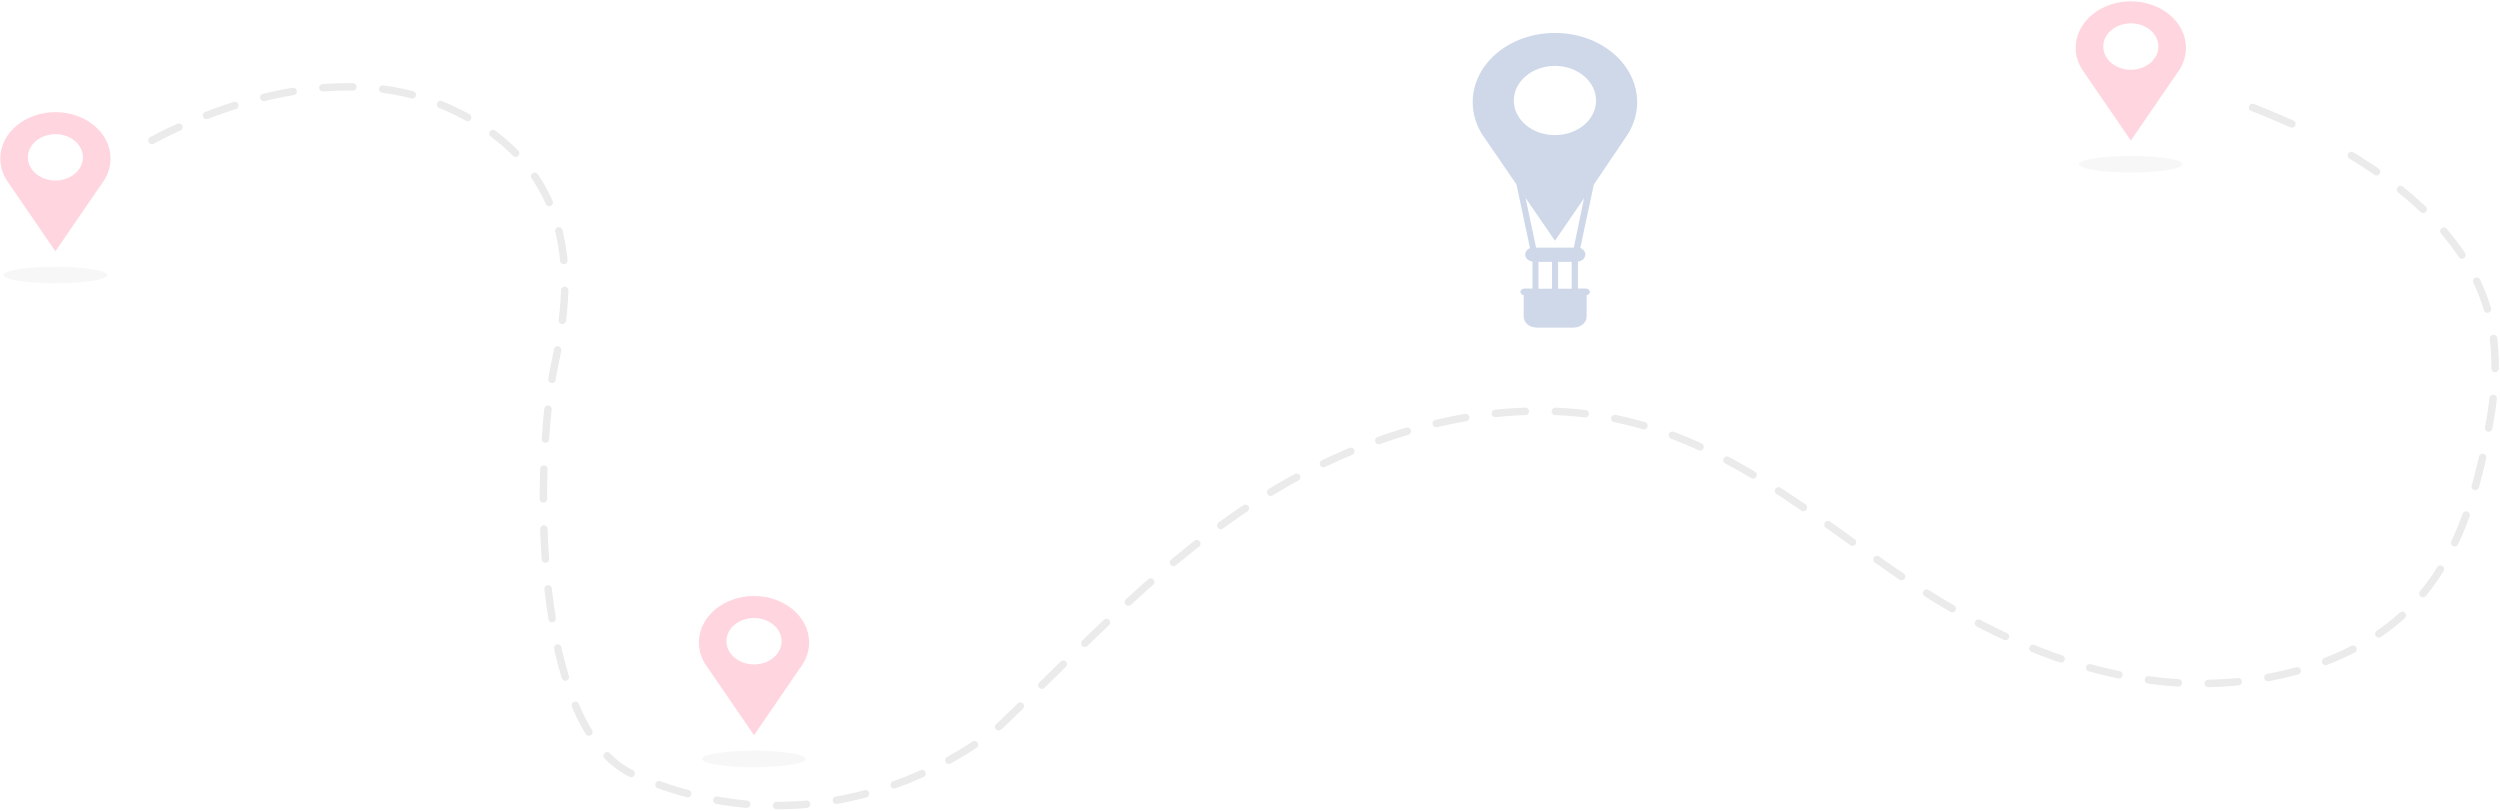 <svg width="1094" height="355" viewBox="0 0 1094 355" fill="none" xmlns="http://www.w3.org/2000/svg">
<g opacity="0.2">
<path d="M712.304 58.779C715.018 54.44 716.433 49.608 716.425 44.704C716.425 36.668 712.634 28.962 705.885 23.28C699.137 17.598 689.983 14.406 680.44 14.406C675.713 14.403 671.032 15.184 666.665 16.706C662.297 18.227 658.328 20.459 654.986 23.273C651.644 26.087 648.993 29.428 647.186 33.105C645.379 36.783 644.451 40.724 644.455 44.704C644.447 49.608 645.861 54.44 648.575 58.779L663.603 80.716L669.532 108.593C668.9 108.841 668.367 109.236 667.994 109.732C667.621 110.227 667.424 110.802 667.427 111.389C667.427 112.14 667.751 112.867 668.341 113.431C668.93 113.996 669.743 114.361 670.629 114.458V126.263H667.071C666.607 126.263 666.163 126.418 665.835 126.694C665.507 126.97 665.323 127.345 665.323 127.735C665.328 128.077 665.472 128.407 665.731 128.67C665.99 128.934 666.348 129.115 666.746 129.183V138.542C666.746 139.815 667.344 141.036 668.411 141.939C669.477 142.842 670.924 143.352 672.437 143.359H688.591C690.106 143.352 691.556 142.842 692.628 141.941C693.699 141.039 694.305 139.817 694.312 138.542V129.183C694.71 129.115 695.068 128.934 695.327 128.67C695.586 128.407 695.73 128.077 695.735 127.735C695.727 127.347 695.54 126.976 695.214 126.701C694.888 126.427 694.447 126.269 693.986 126.263H690.518V114.458C691.406 114.362 692.223 113.998 692.817 113.433C693.41 112.869 693.742 112.143 693.749 111.389C693.749 110.783 693.539 110.191 693.144 109.686C692.748 109.18 692.186 108.783 691.525 108.544L697.454 80.791L712.304 58.779ZM680.44 28.831C685.214 28.838 689.79 30.439 693.164 33.284C696.537 36.129 698.432 39.985 698.432 44.005C698.432 45.993 697.967 47.962 697.062 49.798C696.158 51.635 694.831 53.303 693.16 54.708C691.489 56.113 689.506 57.226 687.323 57.985C685.14 58.743 682.801 59.132 680.44 59.129C678.078 59.132 675.74 58.743 673.557 57.985C671.374 57.226 669.39 56.113 667.719 54.708C666.048 53.303 664.722 51.635 663.818 49.798C662.913 47.962 662.448 45.993 662.448 44.005C662.448 39.985 664.342 36.129 667.715 33.284C671.089 30.439 675.665 28.838 680.44 28.831ZM679.165 126.338H673.237V114.583H679.165V126.338ZM687.761 126.338H681.833V114.583H687.761V126.338ZM692.474 90.075L688.71 108.344H672.17L667.605 86.631L680.44 105.349L693.186 86.756L692.474 90.075Z" fill="#0B3E93"/>
<path d="M24.236 94.493C27.506 89.814 31.492 85.518 36.093 81.715" stroke="#999999" stroke-width="3.25" stroke-linecap="round" stroke-linejoin="round"/>
<path d="M66.506 61.425C101.927 42.557 151.725 28.981 191.712 45.278C261.132 73.504 247.852 134.224 242.576 160.329C234.01 202.756 232.35 319.48 277.702 339.171C363.188 376.307 429.733 325.12 439.129 316.136C475.647 281.196 510.002 243.76 554.523 216.308C599.045 188.855 656.697 171.66 710.082 183.864C762.31 195.768 800.31 232.38 843.468 259.783C874.088 279.199 909.391 294.723 947.51 298.366C985.629 302.01 1026.77 292.377 1052.32 268.293C1072.83 248.976 1081.46 222.821 1087.03 197.315C1091.3 177.849 1094.18 157.734 1089.34 138.367C1081.28 106.098 1053.24 80.966 1019.63 62.673" stroke="#999999" stroke-width="3.25" stroke-linecap="round" stroke-linejoin="round" stroke-dasharray="13.13 13.13"/>
<path d="M1002.94 54.237C997.248 51.741 991.468 49.245 985.688 47.024" stroke="#999999" stroke-width="3.25" stroke-linecap="round" stroke-linejoin="round"/>
<path d="M24.237 58.704C25.821 58.704 27.389 58.967 28.853 59.477C30.317 59.988 31.647 60.736 32.767 61.679C33.888 62.622 34.776 63.742 35.383 64.975C35.989 66.207 36.301 67.528 36.301 68.862C36.293 71.551 35.018 74.128 32.756 76.028C30.495 77.927 27.431 78.994 24.237 78.994C21.045 78.994 17.984 77.927 15.727 76.026C13.47 74.126 12.202 71.549 12.202 68.862C12.202 66.172 13.469 63.592 15.725 61.688C17.981 59.784 21.042 58.711 24.237 58.704ZM24.237 109.966L45.608 78.82C47.434 75.905 48.381 72.656 48.364 69.361C48.364 66.694 47.741 64.054 46.528 61.59C45.315 59.127 43.537 56.889 41.296 55.005C39.055 53.12 36.395 51.626 33.468 50.608C30.541 49.59 27.404 49.067 24.237 49.071C17.845 49.071 11.716 51.208 7.196 55.014C2.677 58.819 0.138 63.98 0.138 69.361C0.136 72.655 1.082 75.9 2.895 78.82L24.237 109.966Z" fill="#FF2E62"/>
<path d="M1.561 120.373C1.561 122.37 11.728 123.992 24.237 123.992C36.745 123.992 46.912 122.37 46.912 120.373C46.912 118.377 36.775 116.729 24.237 116.729C11.698 116.729 1.561 118.352 1.561 120.373Z" fill="#D9D9D9"/>
<path d="M329.959 270.439C333.159 270.439 336.227 271.509 338.49 273.414C340.752 275.319 342.023 277.903 342.023 280.597C342.023 283.291 340.752 285.874 338.49 287.779C336.227 289.684 333.159 290.754 329.959 290.754C326.759 290.754 323.691 289.684 321.428 287.779C319.166 285.874 317.895 283.291 317.895 280.597C317.895 277.903 319.166 275.319 321.428 273.414C323.691 271.509 326.759 270.439 329.959 270.439ZM329.959 321.726L351.301 290.58C353.124 287.664 354.071 284.416 354.058 281.121C354.058 275.737 351.52 270.574 347.001 266.765C342.483 262.956 336.353 260.812 329.959 260.806C323.56 260.806 317.423 262.946 312.898 266.756C308.373 270.566 305.831 275.733 305.831 281.121C305.833 284.414 306.778 287.659 308.588 290.58L329.959 321.726Z" fill="#FF2E62"/>
<path d="M307.224 332.108C307.224 334.13 317.361 335.752 329.899 335.752C342.437 335.752 352.575 334.13 352.575 332.108C352.575 330.087 342.408 328.489 329.899 328.489C317.39 328.489 307.224 330.111 307.224 332.108Z" fill="#D9D9D9"/>
<path d="M932.393 10.188C933.984 10.181 935.563 10.44 937.035 10.949C938.507 11.458 939.846 12.208 940.972 13.154C942.099 14.101 942.993 15.226 943.601 16.464C944.209 17.703 944.52 19.03 944.516 20.37C944.516 23.064 943.245 25.648 940.983 27.553C938.72 29.458 935.652 30.528 932.452 30.528C929.252 30.528 926.184 29.458 923.921 27.553C921.659 25.648 920.388 23.064 920.388 20.37C920.388 17.677 921.659 15.093 923.921 13.188C926.184 11.283 929.252 10.213 932.452 10.213L932.393 10.188ZM932.452 61.5L953.823 30.353C955.633 27.433 956.579 24.188 956.581 20.895C956.573 15.509 954.028 10.345 949.505 6.537C944.981 2.729 938.849 0.586 932.452 0.58C926.055 0.586 919.923 2.729 915.4 6.537C910.876 10.345 908.332 15.509 908.324 20.895C908.322 24.192 909.278 27.439 911.11 30.353L932.452 61.5Z" fill="#FF2E62"/>
<path d="M909.717 71.856C909.717 73.878 919.884 75.5 932.392 75.5C944.901 75.5 955.068 73.878 955.068 71.856C955.068 69.835 944.931 68.237 932.392 68.237C919.854 68.237 909.717 69.86 909.717 71.856Z" fill="#D9D9D9"/>
</g>
</svg>
